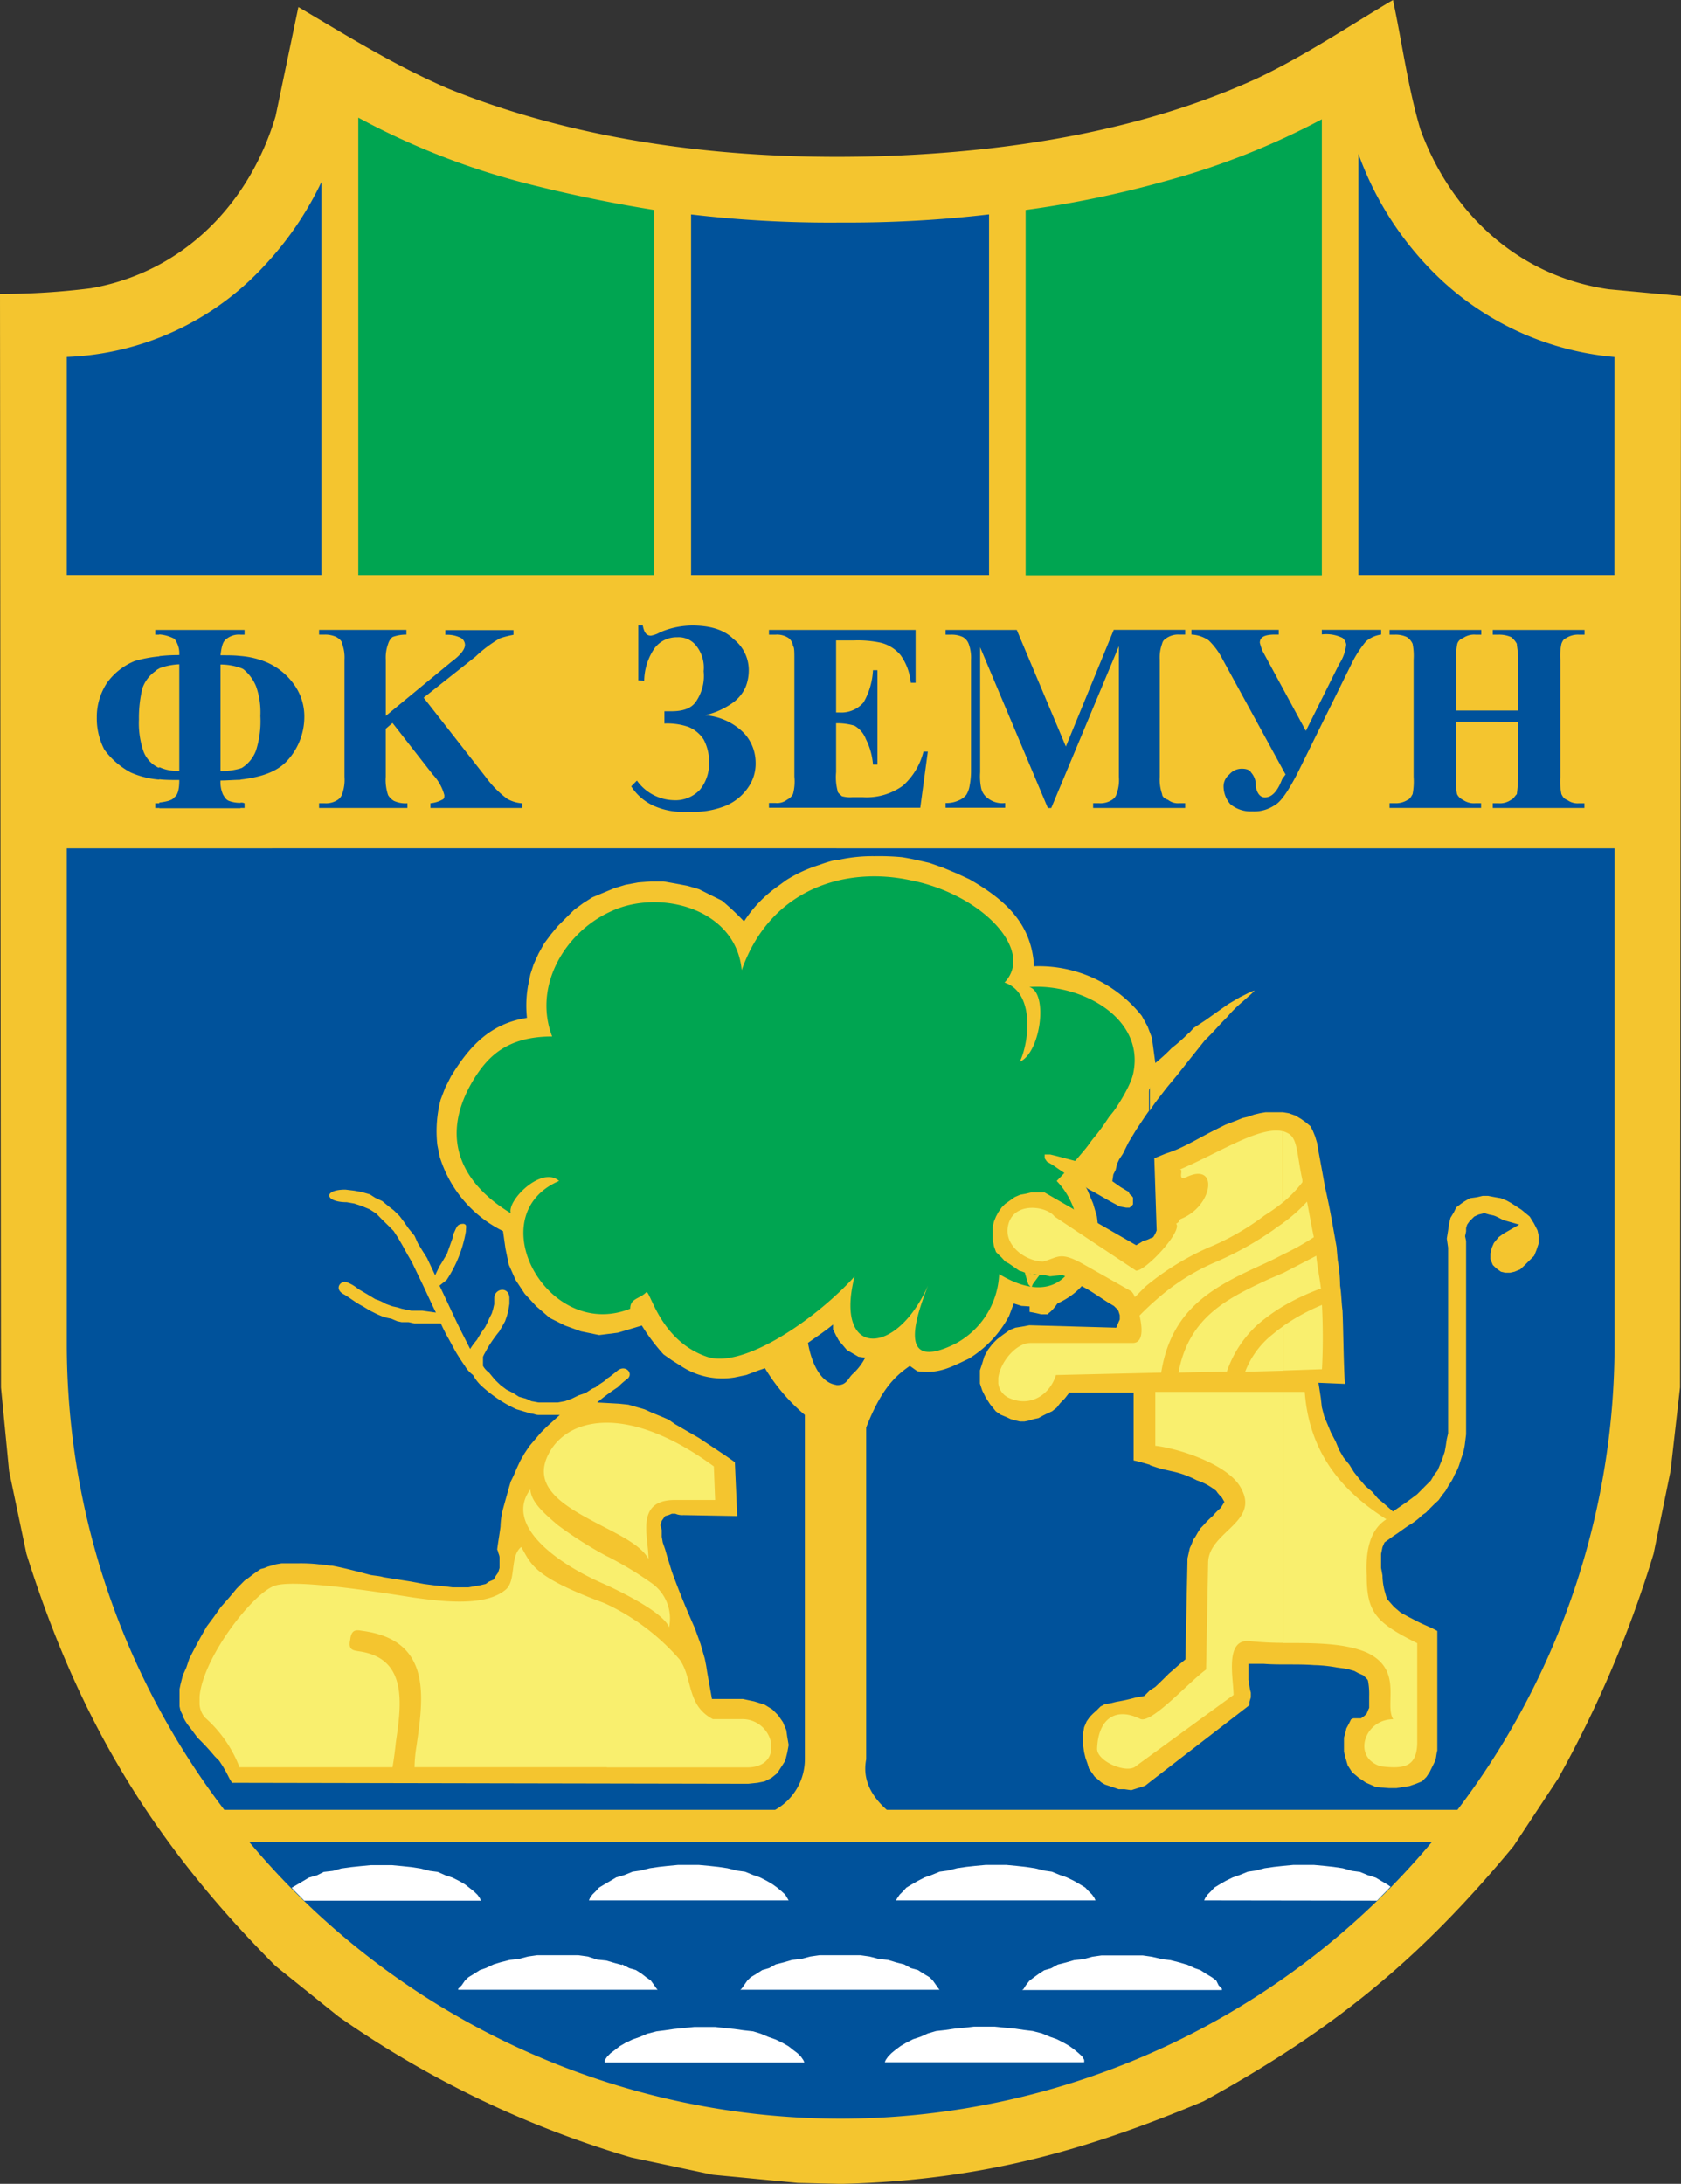 <svg xmlns="http://www.w3.org/2000/svg" width="385" height="500" fill="none">
  <rect width="100%" height="100%" fill="#333333" stroke="none"/>
  <path fill="#f4c52f" d="m385 67.77-16.58-1.55c-20.48-2.95-35.99-17.13-43.11-36.6-2.88-9.68-4.19-19.91-6.28-29.62-10.24 6.05-19.93 12.63-31.02 17.91-26.52 12.1-56.52 16.82-85.68 17.83-33.58 1.1-68.55-2.86-99.8-15.5C90.44 15 79.88 8.44 68.34 1.61L63.12 26.6C57.07 46.84 41.79 62.35 20.77 66Q10.42 67.3 0 67.3l.23 250.38 1.86 19.17 3.97 18.9C17.93 393.6 35 421.98 63.13 450.14l14.38 11.55a229 229 0 0 0 67.05 32.27l18.69 3.96 19.46 1.86 9.93.23c31-.77 54.9-7.13 83.04-18.93 29.62-16.27 49.4-32.32 70.95-58.37l10.23-15.51a262 262 0 0 0 21.87-51.5l3.87-18.9 2.18-19.17.23-249.83z"/>
  <path fill="#00529b" d="M57.1 421.75a176.9 176.9 0 0 0 135.23 63.34 177 177 0 0 0 135.6-63.34z"/>
  <path fill="#fff" d="m170.4 464.86 2.09.23 1.74.54 1.86.78 1.55.54 1.62.79 1.33.76 1 .79 1.09.83.78.79.54.78.23.54H138.5v-.54l.54-.78.77-.79 1.1-.83 1.01-.79 1.3-.76 1.65-.79 1.55-.54 1.84-.78 2.11-.54 1.85-.23 2.1-.31 2.33-.23 2.4-.24h4.72l2.11.24 2.32.23 2.18.31zM66.8 432.22c.76.86 1.86 1.85 2.87 2.95h40.47l-.23-.54-.54-.79-.79-.76-1.08-.86-1-.78-1.31-.77-1.57-.78-1.62-.54-1.75-.77-1.83-.24-2.09-.54-2.09-.32-2.18-.23-2.35-.22h-4.77l-2.4.23-2.1.22-2.32.32-1.86.54-2.1.24-1.54.77-1.87.54-1.32.78-1.3.77zm248.58 2.95c1-1.1 2.1-2.1 3.1-3.2l-.77-.53-1.32-.77-1.31-.78-1.74-.54-1.87-.77-1.84-.24-2.1-.6-2.1-.31-2.1-.23-2.4-.22h-4.72l-2.34.22-2.09.23-2.16.31-2.09.54-1.74.25-1.87.76-1.55.54-1.62.79-1.32.76-1.31.79-.78.85-.77.77-.54.78-.24.54zm-80.72 29.62 1.87.23 2.09.54 1.86.78 1.55.54 1.55.79 1.33.76 1.08.79 1 .83.86.79.46.78v.54h-45.66l.22-.54.55-.78.78-.79 1.01-.83 1.08-.79 1.3-.76 1.56-.79 1.64-.54 1.74-.78 1.86-.54 2.1-.23 2.09-.31 2.4-.23 2.1-.24h4.73l2.32.24 2.4.23 2.1.31zm-92.18-15.04 1.62.86 1.55.45 1.32.85 1.01.79 1.08.76.79 1.1.54.77.23.24h-45.68v-.24l.79-.77.76-1.1.79-.76 1.3-.79 1.33-.85 1.32-.45 1.85-.86 1.55-.47 2.1-.54 2.1-.23 2.1-.55 2.08-.3h9.46l2.17.3 2.12.7 2.1.22 1.84.54 1.74.47zm129.25 0 1.86.86 1.32.45 1.31.85 1.32.79 1.02.76.54 1.1.76.77v.3h-45.74l.31-.25.47-.77.86-1.1 1-.76 1.09-.79 1.3-.85 1.56-.45 1.55-.86 1.86-.47 1.87-.54 2.09-.22 2.09-.56 2.09-.3h9.46l2.1.3 2.4.56 1.86.22 2.1.54 1.55.47zm-64.67 0 1.55.86 1.64.45 1.3.85 1.33.79.77.76.78 1.1.54.77.22.24h-45.65l.3-.24.55-.77.77-1.1.78-.76 1.31-.79 1.33-.85 1.55-.45 1.55-.86 1.86-.47 1.85-.54 2.1-.23 2.1-.55 2.09-.3h9.38l2.1.3 2.16.56 2.1.22 1.74.54 1.84.47zm30-22 2.1.53 1.74.25 1.86.76 1.55.54 1.63.79 1.32.76 1.3.79.79.85.77.77.54.78.24.54h-45.69l.3-.54.54-.78.78-.77.77-.85 1.32-.79 1.33-.76 1.55-.79 1.55-.54 1.84-.76 1.87-.25 2.1-.54 2.1-.31 2.1-.23 2.4-.22h4.72l2.33.22 2.1.23zm-70.4 0 2.1.53 1.86.25 1.87.76 1.55.54 1.55.79 1.3.76 1.1.79 1.01.85.84.77.47.78.31.54h-45.74l.23-.54.54-.78.78-.77.77-.85 1.32-.79 1.3-.76 1.33-.79 1.87-.54 1.86-.76 1.75-.25 2.17-.54 2.1-.31 2.09-.23 2.31-.22h4.74l2.4.22 2.1.23 2.09.31z"/>
  <path fill="#00529b" d="M191.55 196.95c.24 0 .55 0 .78-.14q3.91-.83 7.91-.78 3.15-.06 6.27.22c2.1.31 4.27.85 6.37 1.32l3.1 1.09 3.17 1.32 2.87 1.33c7.69 4.4 13.94 9.68 14.75 19.16v.77a30.1 30.1 0 0 1 24.72 11.33l1.33 2.4 1 2.63.78 5.74-.23 3.19-.56 1.55-1.58 3.66a112 112 0 0 1-14.2 18.92l1 1.74 1.33 3.17.85 2.88c1.3 9.44-.85 16.81-10.31 20.54l-3.49.23-3.48-.23-1.75-.55-1.08 2.87a25.5 25.5 0 0 1-9.23 9.78c-4.43 2.09-6.83 3.48-11.78 2.86l-1.71-1.22c-3.49 2.4-6.59 5.41-10 14.11v75.98c-.77 3.95.54 7.84 4.72 11.55h130.7a176 176 0 0 0 35.98-106.61V194.23H191.55v2.79zm0 120.12v-11.18l.55 1.01 1.85 2.18 2.65 1.55 1.55.23c-.73 1.4-1.7 2.67-2.87 3.73-1.09 1-1.33 2.54-3.49 2.54h-.31zm0-185.4V50.95h1.1c11.31.07 22.63-.55 33.87-1.86v82.58zm178.2-49.94a66.7 66.7 0 0 1-42.8-20.77 73.5 73.5 0 0 1-15.83-25.74v96.45h58.62zM15.3 194.23v113.6a176 176 0 0 0 36.07 106.54h126.17a13.3 13.3 0 0 0 6.8-11.55v-78.86a43 43 0 0 1-9.14-10.7l-1.62.55-2.65 1-2.63.55c-4.3.73-8.74-.21-12.37-2.63l-2.11-1.33-1.85-1.3a45 45 0 0 1-4.97-6.61l-5.5 1.64-4.27.54-4.18-.86-3.65-1.32-3.48-1.74-3.1-2.67-2.65-2.87-2.1-3.18-1.54-3.48-.77-3.73-.56-3.96a28.2 28.2 0 0 1-14.5-17.04l-.53-2.63c-.4-3.5-.14-7.05.76-10.45l1.01-2.64 1.33-2.63c4.18-6.83 8.9-12.1 17.42-13.42q-.4-3.7.25-7.37l.54-2.63.76-2.32 1.1-2.4 1.3-2.34 1.56-2.09 1.55-1.86 1.86-1.87 1.87-1.84 2.09-1.55 2.1-1.33 2.4-1 2.63-1.09 2.56-.78 2.94-.54 2.88-.23h2.87l2.64.47 2.87.54 2.63.77 2.63 1.32 2.63 1.3a62 62 0 0 1 5.06 4.75 29 29 0 0 1 6.81-7.37l2.88-2.1a32 32 0 0 1 7.6-3.48q1.9-.7 3.86-1.17v-2.61zM191.55 50.95v80.72h-33.27V49.1a272 272 0 0 0 33.27 1.86m0 254.95v11.17c-3.72-.48-5.74-5.23-6.5-9.62 1.84-1.33 3.86-2.64 5.73-4.19v1.08zM73.6 41.71a75 75 0 0 1-13.1 19.17 64.8 64.8 0 0 1-45.2 20.84v49.94h58.3z"/>
  <path fill="#00a551" d="M149.85 48.08a327 327 0 0 1-29.18-6.04 170 170 0 0 1-38.61-15.1v104.74h67.79V48.03zm152.89-20.77a172 172 0 0 1-35.97 14.19 237 237 0 0 1-31.87 6.58v83.65h67.84z"/>
  <path fill="#00529b" d="M55.08 144.23h.93v1.08h-.93zm0 5.96q3.06.24 5.9 1.4a15 15 0 0 1 6.07 4.73 12.5 12.5 0 0 1 2.65 7.91 14.8 14.8 0 0 1-4.2 10.23c-2.24 2.25-5.66 3.49-10.45 4.03v-2.55c.16-.08.31-.08.38-.15a8 8 0 0 0 3.2-3.96 22 22 0 0 0 1-7.9c.12-2.33-.22-4.65-1-6.84a10 10 0 0 0-2.88-3.87 3 3 0 0 0-.7-.31v-2.72zm0 33.58c.32 0 .63 0 .93.16V185h-.93zm41.95-24.03 14.2 18.14a23 23 0 0 0 4.95 5.03 8 8 0 0 0 3.48 1.02V185H98.58v-1.08a7 7 0 0 0 2.65-.79c.54-.22.54-.54.54-1.08a11 11 0 0 0-2.65-4.72l-9.22-11.8-1.55 1.33v11c-.1 1.42.08 2.85.54 4.2a4 4 0 0 0 1.32 1.31c.98.44 2.04.63 3.1.55V185H73.08v-1.08h1.32a4.8 4.8 0 0 0 2.95-.79c.47-.3.83-.77 1-1.3.46-1.27.65-2.62.55-3.96v-26.84a9 9 0 0 0-.54-3.64c0-.54-.54-1.08-1.33-1.55a6 6 0 0 0-2.63-.54h-1.32v-1.08h20v1.08a9 9 0 0 0-3.17.54q-.73.62-1.01 1.55a9 9 0 0 0-.54 3.64v12.88l14.97-12.34q3.15-2.32 3.17-3.94a1.9 1.9 0 0 0-1.3-1.74q-1.53-.65-3.2-.54v-1.08h15.6v1.08q-1.58.28-3.1.79a30 30 0 0 0-5.58 4.18zm49.16-3.96v-12.56h1.02c.32 1.55.79 2.32 1.87 2.32a6 6 0 0 0 2.09-.77 19 19 0 0 1 7.37-1.55c4.18 0 7.37 1 9.46 3.1a9 9 0 0 1 3.49 7.13c0 1.35-.25 2.7-.77 3.95a9 9 0 0 1-2.87 3.49 18 18 0 0 1-6.36 2.87c3.41.25 6.62 1.73 9 4.19a10 10 0 0 1 2.57 6.58 9.5 9.5 0 0 1-1.75 5.82 11.7 11.7 0 0 1-5.22 4.19 20 20 0 0 1-8.46 1.32c-2.68.2-5.37-.26-7.84-1.33a12 12 0 0 1-5.22-4.49l1.3-1.32a10.7 10.7 0 0 0 8.38 4.5 7.7 7.7 0 0 0 6.05-2.4 9.5 9.5 0 0 0 2.1-6.29c.03-1.82-.4-3.62-1.25-5.22a7.6 7.6 0 0 0-3.48-2.88 15 15 0 0 0-5.5-.78v-2.8h1.61c2.88 0 4.73-.76 5.74-2.4 1.3-2 1.89-4.38 1.63-6.76a8 8 0 0 0-1.86-6.04 5.1 5.1 0 0 0-4.18-1.75 6.3 6.3 0 0 0-5.23 2.56 13.5 13.5 0 0 0-2.34 7.38zm45.3-9.15v16.5h.79a6.7 6.7 0 0 0 5.5-2.31 16.4 16.4 0 0 0 2.16-7.37h1.02v21.6h-1.02c-.16-2.02-.7-3.99-1.62-5.8a6 6 0 0 0-2.63-3.1q-2.06-.6-4.2-.56v11.2q-.2 2.13.32 4.2c0 .53.47.77 1 1.31q1.19.33 2.41.23h2.34a14.2 14.2 0 0 0 9.22-2.63 15.5 15.5 0 0 0 4.72-7.82h1l-1.73 12.86h-34.65v-1.08h1.55c.95.09 1.9-.2 2.64-.79a2.8 2.8 0 0 0 1.32-1.3q.51-1.96.31-3.96v-26.77c0-1.74 0-2.85-.31-3.1a2.7 2.7 0 0 0-1.01-1.85 4.7 4.7 0 0 0-2.95-.78h-1.55v-1.08h33.58v12.1h-1.1a13 13 0 0 0-2.31-6.3 8.6 8.6 0 0 0-4.5-2.86 25 25 0 0 0-6.29-.54zm52.58 24.4 11.01-26.82h16.36v1.08h-1.32a4.8 4.8 0 0 0-3.6 1.32q-.27.35-.36.77a9 9 0 0 0-.54 3.65v26.83c-.09 1.34.1 2.69.54 3.96 0 .54.56 1.08 1.33 1.3.74.59 1.68.87 2.63.79h1.32v1.08h-21.08v-1.08h1.4a4.8 4.8 0 0 0 2.95-.79q.74-.47 1.01-1.3c.46-1.27.65-2.62.54-3.96v-29.92l-15.5 37.07h-.77l-15.51-36.82v28.6q-.13 1.85.23 3.65c.21.98.8 1.84 1.63 2.4 1.11.83 2.5 1.2 3.87 1.02v1.08h-13.64v-1.08h.54q1.22-.05 2.33-.54a4.3 4.3 0 0 0 1.87-1.33q.59-.97.76-2.09.3-1.53.32-3.1v-25.76a9 9 0 0 0-.54-3.64 3 3 0 0 0-1.33-1.55 6 6 0 0 0-2.63-.54h-1.32v-1.08h16.3l11.3 26.82zm58.86-26.82h13.4v1.08c-1.28.17-2.5.71-3.48 1.55a26 26 0 0 0-3.49 5.51l-12.34 24.97c-2.09 3.96-3.7 6.36-5.22 7.13a8.3 8.3 0 0 1-4.97 1.32 7.3 7.3 0 0 1-5.04-1.64 6.2 6.2 0 0 1-1.55-3.86 3.5 3.5 0 0 1 1.31-2.95 3.7 3.7 0 0 1 2.88-1.32c1.07 0 1.86.31 2.09.85a4.2 4.2 0 0 1 1.08 3.1c.24 1.62 1 2.63 2.09 2.63 1.55 0 2.87-1.3 3.95-4.18l.79-1.08-14.5-26.52a16 16 0 0 0-3.1-4.18 7.5 7.5 0 0 0-3.96-1.33v-1.08h20v1.08h-.85c-2.33 0-3.48.54-3.48 1.87q.22.88.54 1.74l10 18.45 7.6-15.26a10 10 0 0 0 1.64-4.5 2.4 2.4 0 0 0-.86-1.55 8.5 8.5 0 0 0-4.72-.78v-1.08zm30.55 21.02v12.63q-.15 1.99.22 3.96c.28.58.75 1.04 1.33 1.3.83.59 1.84.87 2.86.79h1.32v1.08h-20.96v-1.08h1.32a5 5 0 0 0 2.86-.79c.54-.22.78-.76 1.1-1.3q.37-1.97.23-3.96v-26.82q.12-1.83-.23-3.64a3.6 3.6 0 0 0-1.33-1.55 6 6 0 0 0-2.63-.54h-1.32v-1.08h21.01v1.08h-1.32a4.4 4.4 0 0 0-2.86.78 2 2 0 0 0-1.32 1.31q-.36 1.8-.23 3.64v11.64h14.19v-11.64c0-1.74-.32-3.1-.32-3.64a5 5 0 0 0-1.32-1.55 7 7 0 0 0-2.86-.54h-1.33v-1.08h21.02v1.08h-1.36a5 5 0 0 0-2.86.78c-.54.23-.78.54-1.08 1.31a13 13 0 0 0-.24 3.64v26.84q-.15 1.99.24 3.95c.3.54.54 1.08 1.31 1.31.75.57 1.69.85 2.63.79h1.33V185h-20.99v-1.08h1.33a4.4 4.4 0 0 0 2.86-.79c.56-.22.78-.76 1.32-1.3q.26-1.98.32-3.96v-12.63zm-297-21h18.6v1.08a4.5 4.5 0 0 0-3.26 1.01c-.76.54-1.08 1.62-1.32 3.71 1.74 0 3.19 0 4.58.16v2.72q-2.22-.77-4.58-.77v24.4q2.34.04 4.58-.61v2.61c-1.4 0-2.94.16-4.58.16a7 7 0 0 0 .56 3.19c.45.76.76 1.3 1.55 1.55q1.2.4 2.47.38v1.24h-18.6v-1.3c1.74-.22 3.02-.53 3.48-1.23.78-.54 1.1-1.85 1.1-3.95-1.75 0-3.2 0-4.59-.16v-2.79c1.44.66 3.01.95 4.59.86v-24.4q-2.37.1-4.59.92v-2.79q2.28-.25 4.59-.24a5.5 5.5 0 0 0-1.1-3.71 8.5 8.5 0 0 0-3.49-1.01v-1.08zm-.93 0h.92v1.08h-.92zm.92 40.78h-.92v-1.08h.92v1.16zm0-6.52a20 20 0 0 1-6.51-1.62 18 18 0 0 1-6.05-5.23 15.4 15.4 0 0 1-1.74-7.35c-.03-2.81.78-5.56 2.31-7.91a14.6 14.6 0 0 1 6.33-5.02q2.78-.82 5.66-1.08v2.78q-.53.23-.92.63a8 8 0 0 0-2.95 3.94 29 29 0 0 0-.78 7.13c-.11 2.5.25 5 1.08 7.37a6.8 6.8 0 0 0 3.1 3.48q.21.15.47.16v2.77z"/>
  <path fill="#00a551" d="M128.04 270.39c-18.36 7.9-2.63 36.83 16.3 29.24 0-2.4 2.09-2.18 3.64-3.73.85-1 2.95 11.01 13.94 14.74 8.45 2.86 25.27-8.92 33.8-18.38-4.73 18.6 9.47 18.6 16.82 2.09-2.63 6.83-7.35 19.93 6.05 13.41a19 19 0 0 0 10.25-16.05c18.14 11.02 23.17-11 13.17-21.32 5.23-5.23 16.59-18.91 17.6-24.98 2.4-12.54-12.1-20.23-23.87-19.44 4.4 1.3 2.63 15.03-2.18 17.13 2.18-4.5 3.48-15.83-3.49-18.14 6.97-7.37-5.22-20.24-21.55-23.42-14.26-3.1-31.86 1.4-38.65 20.58-1.31-14.19-18.91-18.69-30.01-13.42-10.46 4.74-17.83 17.06-13.4 28.61-10.46 0-14.66 4.74-17.6 9.24-7.84 12.32-4.74 23.42 8.14 31.24-1.01-2.87 7.12-11.01 11.08-7.37z"/>
  <path fill="#f4c52f" d="M272.26 236.5a41 41 0 0 1-3.94 3.49 39 39 0 0 1-3.73 3.4l-1.23 1.55v9.4q.09-.22.22-.4c1.01-1.63 2.34-3.18 3.49-4.73l2.63-3.17q3.14-3.98 6.29-7.91c1.85-1.75 3.4-3.65 5.03-5.23a28 28 0 0 1 3.49-3.49l2.1-1.86.76-.77-.77.23-2.65 1.32-2.63 1.55-2.63 1.85-2.63 1.87-2.65 1.74-1.01 1.1zm-8.9 171.51v-21l1.23-.78c1.08-1.01 2.18-2.1 3.17-3.1 1.33-1.08 2.4-2.17 3.73-3.18l.47-22.33v-.77l.3-1.33.24-1.08q.44-.9.77-1.86l.54-.79.56-.99.54-.85.76-.79q.97-1.12 2.1-2.09.84-1.02 1.86-1.86c.23-.46.47-.77.79-1.33l-.56-.99-.54-.56-.46-.54-.31-.45q-.74-.58-1.55-1.08-1.35-.84-2.88-1.33l-1.08-.54-1.32-.55q-1.66-.64-3.4-1l-2.4-.55c-.79-.23-1.75-.55-2.56-.84v-51.88l.76-.31.47-.79.32-.76-.54-16.52 2.63-1.08q1.46-.46 2.87-1.08c2.95-1.33 5.5-2.88 8.14-4.2l2.63-1.31 2.63-1.01 1.33-.54 1.32-.31 1.3-.47 1.33-.32 1.31-.22h3.96l1.32.22 1.55.54 1.32.79 1.09.78 1 .84.55 1 .54 1.33.47 1.55.31 1.87c.54 2.86 1.01 5.5 1.55 8.45.54 2.32 1.08 4.97 1.55 7.6l1.08 6.04v.23l.23 2.65q.52 2.87.54 5.8c.31 1.87.31 3.96.56 5.73.22 5.6.22 11.33.54 16.77l-6.05-.25.54 3.49.23 2.09.54 2.1.78 1.86.77 1.86 1.1 2.1.76 1.86 1.01 1.74 1.33 1.64 1.08 1.74 1.3 1.64 1.33 1.55 1.55 1.3 1.32 1.56 1.31 1.08 2.11 1.86 3.17-2.18 2.34-1.74 1.08-1.08 1-1.01 1.09-1.08.78-1.33.77-1 .54-1.31.54-1.33.54-1.62.24-1.32.23-1.55.31-1.33v-42.52l-.3-2.09.3-1.86.23-1.55.31-1.33.79-1.3.54-1.1 1.01-.77.77-.54 1.32-.78 1.62-.23 1.33-.31h1.23l1.62.31 1.33.23 1.32.54 1 .55 2.4 1.56 1.87 1.55 1 1.62.79 1.55.3 1.32v1.55l-.54 1.62-.54 1.33-1.01 1-1.09 1.09-1.08 1.01-1.32.54-1.01.23h-1.08l-1.01-.23-1.08-.78-.79-.77-.54-1.32v-1.33l.32-1.3.47-1.09 1.08-1.32 1.08-.79 3.64-2.09-3.49-1c-.76-.3-1.55-.84-2.38-1.09l-1.01-.22-1.1-.32-1.3.32-1.02.47-.54.54-.54.54-.54.76-.24.79v.76l-.23 1.1.23 1.08v44.3l-.23 1.85q-.14 1.35-.54 2.64c-.24.77-.54 1.56-.78 2.4q-.4 1.23-1.08 2.33-.5 1.28-1.33 2.4l-.76 1.33-.79.99-.77 1.1-1.08 1-.78.78-1.08 1.1-.79.53q-1.2 1.19-2.63 2.1c-1.32.76-2.63 1.86-3.88 2.63l-2.16 1.55-.47 1.08-.32 1.55v3.19l.32 1.74q.03 1.77.47 3.48l.54 1.87 1.62 1.85 1.55 1.32 1.86 1.01 2.1 1.08c1.55.79 3.1 1.33 4.42 2.11v27.36c-.23.78-.23 1.55-.47 2.33l-1.3 2.63-.72 1.08-1.01 1.02-1.33.54-1.55.54-1.62.24-1.32.23h-1.75l-2.94-.23-2.33-1.01-1.63-1.1-1.55-1.3-1-1.56-.55-1.86-.31-1.32v-3.18l.31-1 .23-1.09.54-1 .54-1.09.54-.24h1.74l.77-.54.54-.54.31-.77.25-.54v-2.65q.06-1.75-.25-3.48c0-.23-.31-.54-.31-.54l-.77-.77-1.08-.47-1-.54-1.09-.31-1.01-.23-1.87-.25q-2.59-.48-5.22-.54c-3.96-.3-7.83 0-11.56-.3h-3.48v3.72c.23 1.01.23 1.86.54 2.88v1.07l-.31 1.02v.76l-22.8 17.6zm0-163.14-2.18 2.4c-1.31 1.33-2.32 2.65-3.64 4.2l-3.49 4.19c-1.08 1.62-2.1 3.17-3.49 4.8-1.39 1.64-2.4 3.65-3.7 5.51l-4.97-1.32-1.33-.32h-1.3v.86l.53.78 1.33.77c2.63 1.86 5.49 3.64 8.14 5.5 2.09 1.09 4.18 2.41 6.27 3.49l.54.31.56.23 1.3.23h.79l.23-.23.31-.23.23-.31v-1.55l-.23-.31-.54-.48-.24-.53-.54-.3-1.31-.79-1.87-1.32.23-1.55.54-1.08.31-1.32.47-1.02.86-1.3 1.3-2.63 1.75-2.88c1-1.48 1.93-2.94 2.94-4.34v-9.4zm0 38.7v51.8l-2.41-.7-1.32-.3v-15.51H244.9l-1.01 1.3-1.08 1.1-.78 1.01-1.09.86-1 .45-1.09.54-1 .56-1.09.23-1 .31-1.1.23h-1.09l-1-.23-1.09-.31-1-.47-1.31-.54-1.1-.77-1.33-1.64-.99-1.55-.78-1.55-.54-1.62v-3.03l.54-1.62.47-1.56.85-1.55 1.01-1.32 1.08-1.08 1.33-1.01 1.55-1.1 1.3-.52 1.56-.25 1.63-.31 19.92.56.54-1.33.25-.54v-1l-.25-.8-.23-.53-.31-.23-.54-.54-1.32-.78c-2.1-1.33-3.87-2.63-5.96-3.71l-1.31-.96-1.62-.86-1.55-.78-2.88.31-1.32-.31h-1.08l-1.55-.23q.75.28 1.55.23l-1.55 2.09-.32.87.32.23 1.32.54 1.3.23 1.33.3 1.33-.3h1v1.86l-.55.54a10 10 0 0 1-1.74 2.1l-.32.24-.22.3h-1.55q-1.3-.34-2.63-.55v-4.5l.45-.99-.77-.87-.78-2.63 1.32.31h.23a7 7 0 0 1-2.1-.54l-.76-.24-.78-.54-.77-.54-.78-.54-.86-.47-.77-.86-.78-.76-.54-.54-.45-1.24-.32-1.64v-2.87l.32-1.31.45-1.08.54-1.01.78-1.1.77-.77 1.1-.78 1.08-.77 1.24-.54 1.32-.24 1.3-.31h2.95l21.02 12.1 1.32-.78.23-.22a5 5 0 0 0 1.64-.55zm0 103.44v21l-1.09.85-3.18 1.01-1.55-.22h-1.33l-1.55-.54-1.62-.54-.78-.47-1-.86-.56-.47-.76-1.08-.54-.76-.32-1.1-.47-1.33-.31-1.3-.23-1.55v-2.88l.23-1.3.56-1.33.76-1.08.79-.79.85-.76.77-.79 1-.54 1.32-.22 1.32-.32q2.28-.37 4.5-1l1.86-.32.25-.23zM41.82 392.9l.54 1 .54.86.78 1 1.56 2.1a53 53 0 0 1 3.95 4.27l1.01 1 .86 1.32.76 1.32.79 1.55.54.86 118.23.22 2.11-.22 1.62-.32 1.55-.78L178 406l1-1.55.84-1.31.47-1.87.32-1.74-.32-1.85-.22-1.55-.79-1.86-1.08-1.55-1.32-1.33-1.74-1.08-2.41-.76-2.63-.56h-7.06l-1.08-6.05-.24-1.55-.32-1.62-.45-1.55-.54-1.87-1.32-3.64a194 194 0 0 1-5.23-12.87l-1.08-3.49-.47-1.64-.54-1.55-.23-1.32v-1.55l-.31-1.08.31-1.01.77-1.09.78-.22.77-.32h.78a4 4 0 0 0 1.87.32l12.32.22-.54-12.33c-2.56-1.85-5.51-3.71-8.14-5.5l-3.64-2.1-1.87-1.08-1.55-1.08-1.86-.79-1.87-.76-1.74-.79-1.87-.54-1.86-.54-2.1-.22-5.04-.28a49 49 0 0 1 4.72-3.49q1.09-1.1 2.32-2.02c1.32-1.3-.77-3.4-2.64-1.55-.76.56-1.32 1.1-2.09 1.55-.76.86-1.86 1.26-2.63 2.02l-.78.32-1.55 1-1.62.55-1.55.76-1.56.56-1.63.3h-4.41l-1.64-.3-1.24-.56-1.62-.45-1.32-.85-1.55-.79-1.33-1-1.3-1.25-1.33-1.62a5 5 0 0 1-1.4-1.55v-2.09l.25-.54.31-.56.55-.99q1.17-1.95 2.63-3.73l.76-1.32.56-1 .45-1.32.32-1.32.22-1.33v-1.48c-.22-2.63-3.48-2.07-3.48.24v1.31l-.25 1.1-.3 1-.55 1.09-.45 1.01-.54 1.08q-1.03 1.38-1.87 2.88-.86.98-1.55 2.09l-2.28-4.5c-1.55-3.17-3.1-6.59-4.74-10l1.64-1.3a29 29 0 0 0 4.4-11.1c0-1.02.32-1.56-.53-1.75-1.55 0-1.55.77-2.32 2.32l-.25 1.1-1.3 3.64c-.54.76-1.08 1.86-1.64 2.63l-1 2.09-1.86-3.96-1.1-1.74-.99-1.62-.78-1.74-1.33-1.62-1.08-1.55-1-1.33-1.32-1.3-1.32-1.02-1.32-1.1-1.63-.76-1.23-.79-1.87-.53-1.62-.3-2.1-.25c-5.23 0-4.73 2.88.3 2.88l1.75.31 1.62.54 1.87.77 1.55 1.01 1.3 1.33 1.33 1.3 1.32 1.33 1.01 1.55 1.08 1.86 1.01 1.85 1.08 1.86 1.87 3.89c1.3 2.63 2.32 5.04 3.64 7.67l-3.15-.44h-2.51l-1.1-.22-1.08-.23-1.01-.31-1.08-.23-1.55-.56q-1.14-.69-2.4-1.08-1.89-1.16-3.9-2.32a9 9 0 0 0-2.63-1.56c-1.3-.55-3.17 1.55-.54 2.85 1.33.79 2.64 1.87 4.19 2.65l1.64 1 1.74.87 1.08.45 1 .31 1.1.23 1.31.56 1.01.22h1.62l1.33.3h6.05c.47 1.03 1 2.1 1.55 3.1.78 1.33 1.55 2.96 2.4 4.27q.72 1.17 1.55 2.34.71 1.23 1.87 2.09.7 1.28 1.74 2.31a32 32 0 0 0 6.59 4.74l1.55.77 1.86.56 1.55.45c.54 0 1.1.32 1.64.32h4.95l-3.01 2.71-1.33 1.33-1.32 1.55-1.31 1.55-1.1 1.64-1 1.74-.86 1.85q-.58 1.47-1.31 2.87l-.47 1.62-1.32 4.74q-.5 1.96-.55 3.96c-.22 1.74-.54 3.48-.76 5.23l.22.54c0 .31.32.78.32 1.32v2.4l-.32 1.02-.53.76-.48.86-1.08.47-.76.54-1.33.31-1.32.23-1.3.23h-3.63l-1.85-.23-2.4-.23-2.34-.31-2.86-.54-6.36-1.01c-1-.32-2.09-.32-3.1-.54-2.95-.79-5.82-1.55-8.71-2.1-1.08 0-1.85-.3-2.95-.3a36 36 0 0 0-4.95-.23h-3.66l-1.3.22-1.1.32-.77.22-.78.32-.84.22-1.55 1.08-1.32 1.01-.79.54-1.85 1.87-1.74 2.09-1.86 2.1-1.62 2.3-1.62 2.17-1.33 2.33-1.3 2.4-1.33 2.57-.71 2.1-.79 1.75-.54 2.1-.22 1.07v3.96l.22 1.01.54 1.08z"/>
  <path fill="#f9ef6e" d="M148.52 356.85c0-5.06-3.1-13.42 6.05-13.42h9.22l-.3-7.69c-9.62-7.05-18-10-24.5-10v24.2c4.18 2.17 8.05 4.26 9.53 6.98zm28.07 42.32v1.75c-.31 2.02-2.02 3.73-5.43 3.73h-32.17V367.3a51 51 0 0 1 16.66 12.65c3.1 4.41 1.55 10.46 7.6 13.65h6.62a6.7 6.7 0 0 1 6.76 5.57zm-37.6-36.2v-6.68a81 81 0 0 1 10.07 6.05 9.9 9.9 0 0 1 4.18 10.23c-1.15-2.8-7.5-6.44-14.25-9.62zm0-37.23c-6.45 0-11.1 2.79-13.35 7.15-4.34 8.36 5.23 12.79 13.35 17.06zm0 30.57v6.65l-2.56-1.16c-11.02-5.23-20.48-13.4-14.97-20.78.22 2.86 2.87 5.23 6.27 8.14a89 89 0 0 0 11.26 7.15m0 11c-.79-.4-1.75-.7-2.56-1.02-14.43-5.57-14.75-8.2-17.06-12.1-2.65 2.12-1.1 7.6-3.49 9.71-4.5 3.94-14.18 2.86-21.33 1.85-11.55-1.85-27.88-4.18-31.78-2.63-5.13 1.94-16.28 16.43-17.06 25.29v1.74a5 5 0 0 0 1.32 3.17 29 29 0 0 1 7.83 11.3H89.9q.45-2.63.77-5.76c1.32-8.9 2.64-19.17-8.37-20.77-1.32-.23-2.63-.23-2.09-2.65.23-2.32 1.3-2.32 2.63-2.07 16.05 2.07 14.19 14.95 12.57 26.27a34 34 0 0 0-.47 4.97h44.05zm159.83-48.63h-4.97v57.5c6.68 0 13.94-.08 19.17 2.17 8.47 3.95 3.96 11.87 6.06 15.28-6.6 0-9.46 8.72-2.87 10.77 5.58.7 8.22 0 8.38-5.23v-22.95c-9.46-4.72-11.57-7.05-11.57-15.5-.23-4.73.31-10.23 4.51-12.87-8.7-5.52-17.6-13.94-18.7-29.17zm-4.97-4.88v-10.16a46 46 0 0 1 8.92-4.87c.25 5.03.25 10 0 14.72zm0-14.72a53 53 0 0 1 8.38-3.96h.32c-.32-2.64-.86-5.22-1.08-7.6l-7.62 3.96zm0-11.87V280a35 35 0 0 0 5.5-4.88c.57 2.94 1.02 5.57 1.56 8.14a58 58 0 0 1-7.06 3.95m0-11.93a28 28 0 0 0 4.43-4.59v-.54c-1.33-6.04-1.01-9.69-3.49-10.78a5 5 0 0 0-1-.39v16.3zm0 43.4H264.6v12.34c5.04.54 17.13 4.27 19.78 10 3.96 7.6-7.68 9.78-7.68 16.84l-.47 24.4c-3.72 2.62-12.41 12.4-15.04 11.32-5.74-2.87-9.69 0-9.92 6.81 0 2.97 6.97 5.82 8.9 3.96l22.35-16.28c0-3.73-2.1-12.87 3.64-12.33q3.82.4 7.67.4v-57.5zm0-59.7v16.3a44 44 0 0 1-4.25 3.01c-3.96 3-8.29 5.48-12.88 7.37a61 61 0 0 0-14.4 8.92c-.8.77-1.56 1.62-2.41 2.4a3.5 3.5 0 0 0-.79-1.32l-11.24-6.36c-5.22-2.87-5.6-1.32-8.99-.47-3.64 0-8.38-3.17-8.14-7.35.54-6.6 8.9-5.5 10.77-2.95l18.68 12.4c2.34 0 10.79-9.22 9.15-10.78.85-.3.56-.78 1.1-1.07 7.35-2.88 8.71-12.88 1.55-9.7-2.65 1.31-.78-1.63-1.74-1.63 9.08-3.87 18.38-10.07 23.64-8.71zm0 21.02v7.21a80 80 0 0 1-4.25 2.1c-11.01 5.03-21.24 9.77-23.65 24.96l-24.11.55c-1.33 4.42-5.82 7.52-10.8 5.22a4.2 4.2 0 0 1-2.4-3.26v-1.32c.48-3.71 4.12-7.98 7.38-7.98h23.42c2.31 0 2.31-3.1 1.55-6.28a60 60 0 0 1 3.95-3.72 50 50 0 0 1 13.1-8.37 74 74 0 0 0 13.72-7.6c.7-.55 1.4-1 2.1-1.48zm0 11.48c-1 .38-1.93.86-2.94 1.24-9.7 4.5-18.61 8.71-21 21.55l11.08-.24a26 26 0 0 1 7.06-10.77 42 42 0 0 1 5.8-4.18zm0 12.2c-1.15.78-2.16 1.64-3.17 2.47a20 20 0 0 0-5.5 7.92l8.7-.23v-10.16z"/>
</svg>
